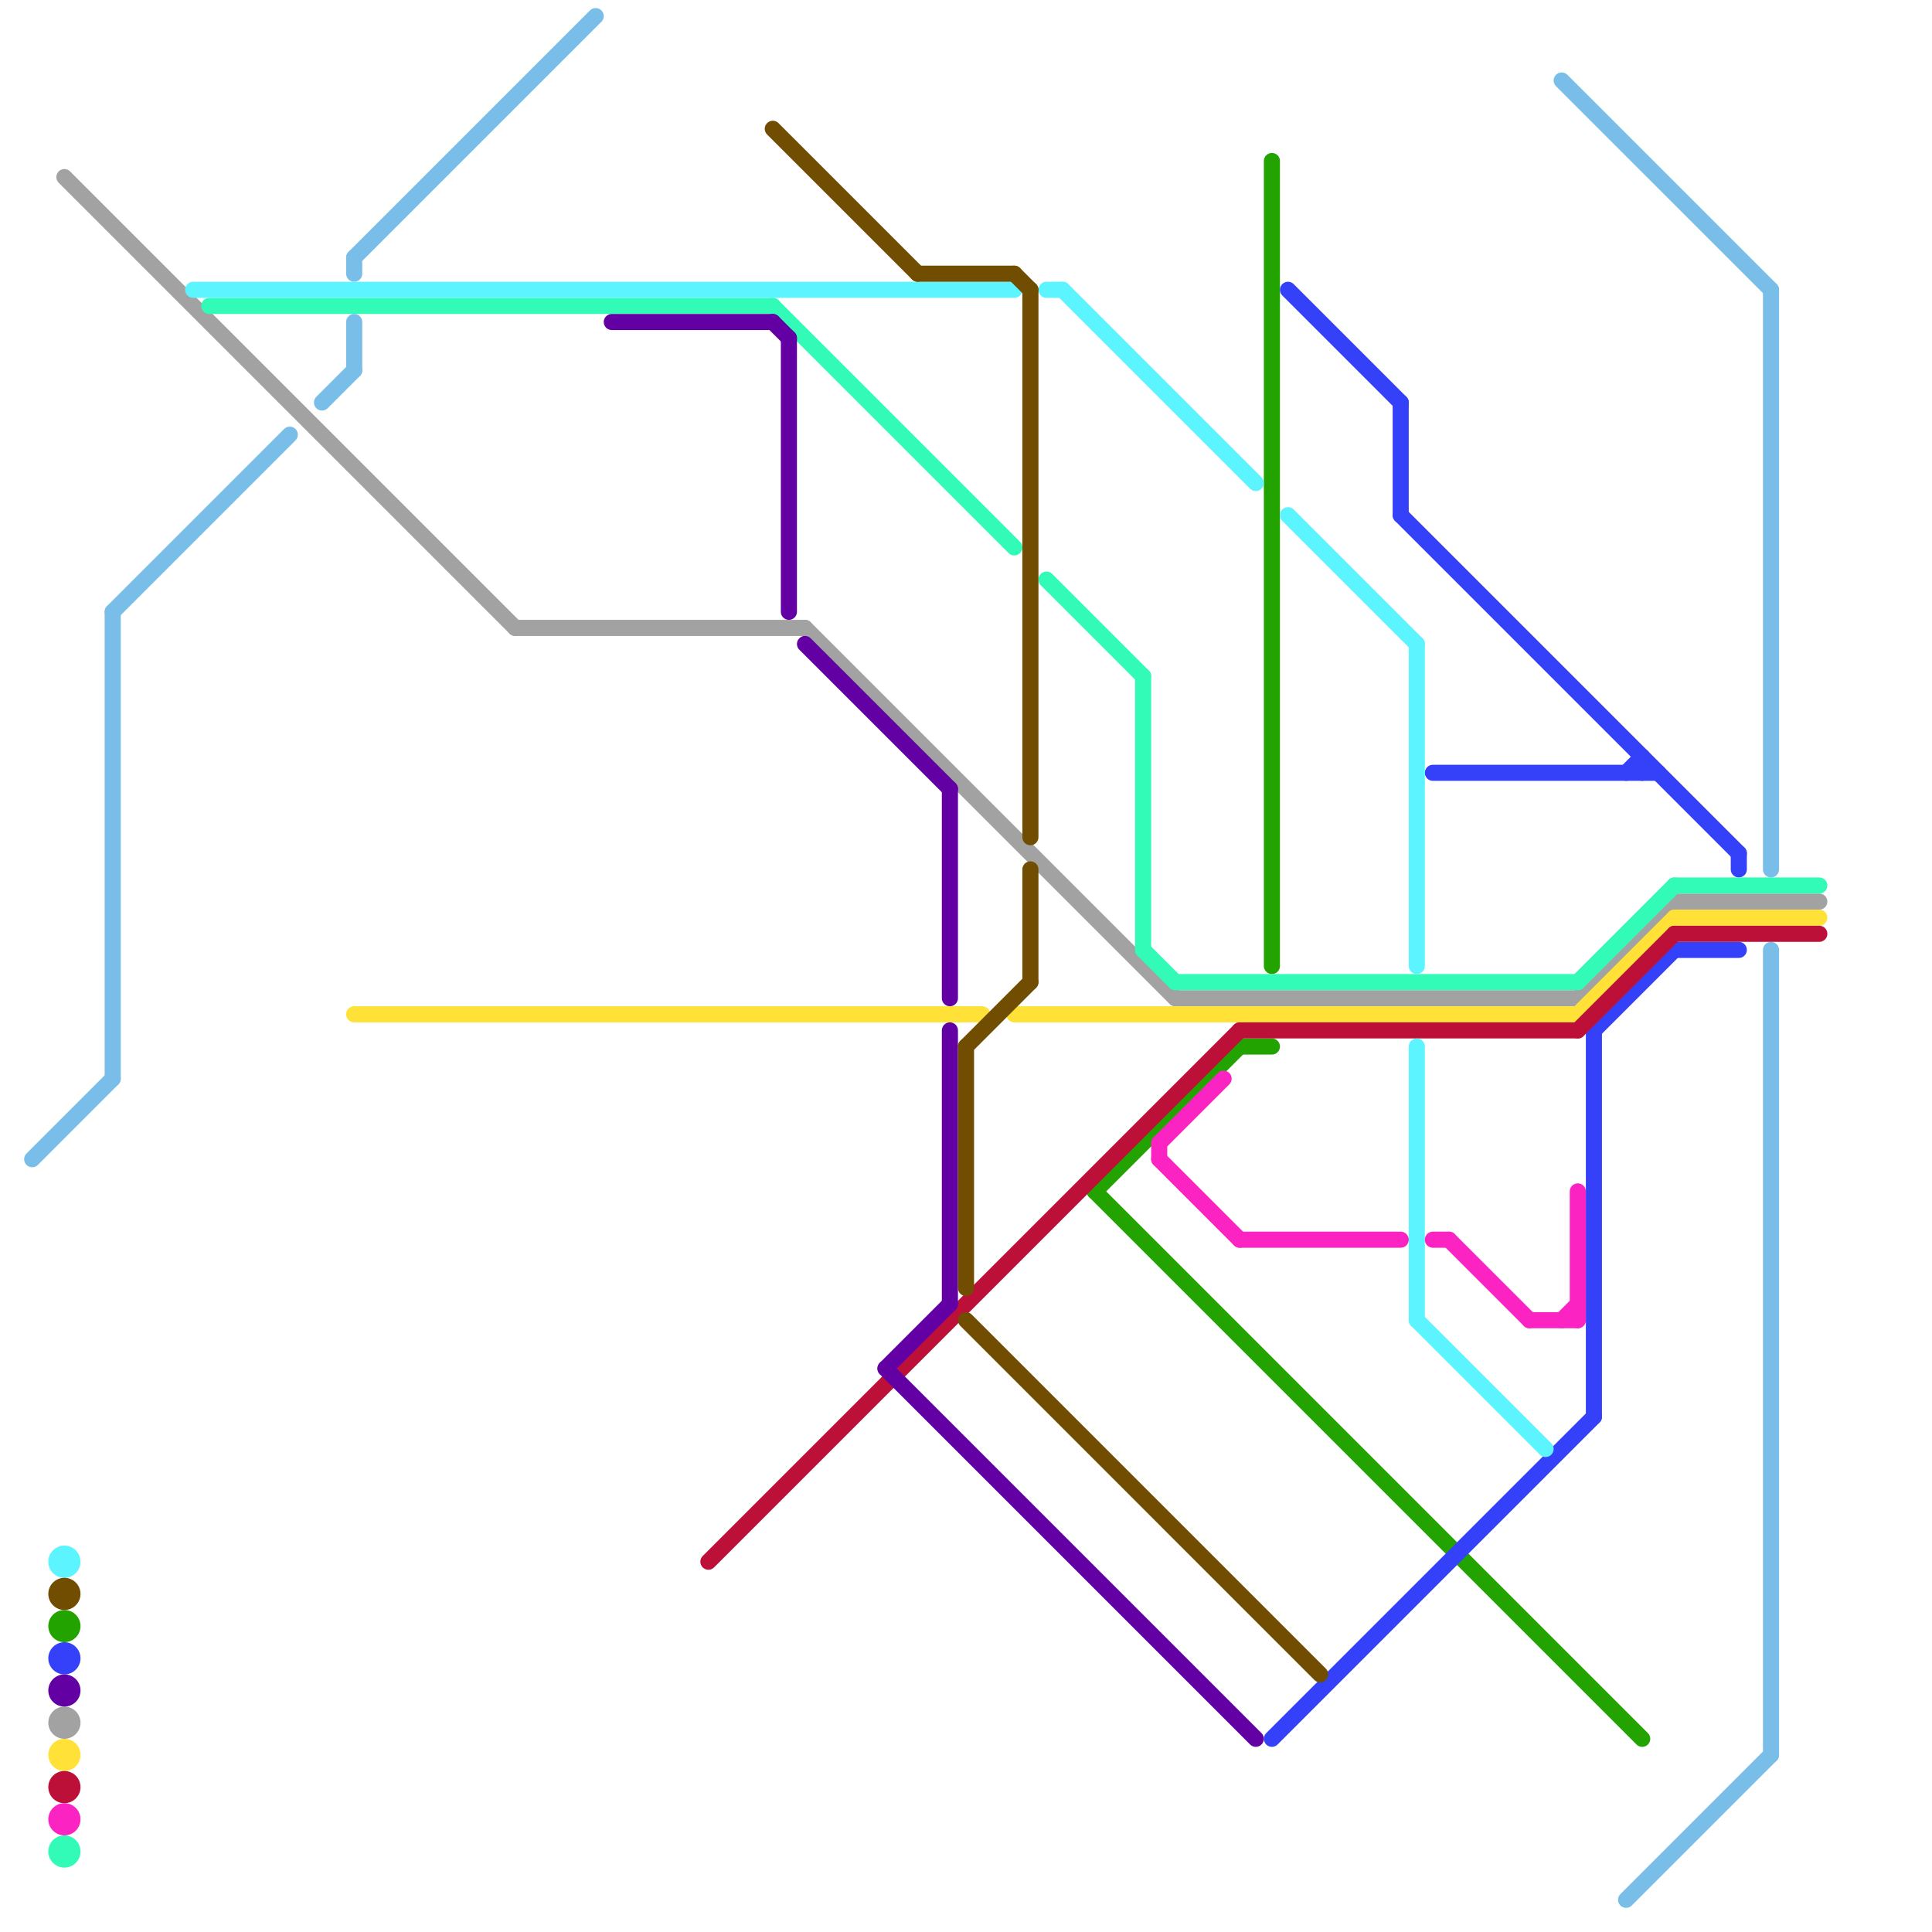 
<svg version="1.1" xmlns="http://www.w3.org/2000/svg" viewBox="0 0 120 120">
<style>text { font: 1px Helvetica; font-weight: 600; white-space: pre; dominant-baseline: central; } line { stroke-width: 1; fill: none; stroke-linecap: round; stroke-linejoin: round; } .c0 { stroke: #a2a2a2 } .c1 { stroke: #79bde9 } .c2 { stroke: #23a300 } .c3 { stroke: #3441f9 } .c4 { stroke: #32fbb8 } .c5 { stroke: #ffe138 } .c6 { stroke: #bd1038 } .c7 { stroke: #5cf4ff } .c8 { stroke: #6200a3 } .c9 { stroke: #fb23c1 } .c10 { stroke: #704d00 }</style><defs><g id="wm-xf"><circle r="1.2" fill="#000"/><circle r="0.9" fill="#fff"/><circle r="0.6" fill="#000"/><circle r="0.3" fill="#fff"/></g><g id="wm"><circle r="0.6" fill="#000"/><circle r="0.3" fill="#fff"/></g></defs><line class="c0" x1="50" y1="39" x2="73" y2="62"/><line class="c0" x1="4" y1="11" x2="32" y2="39"/><line class="c0" x1="73" y1="62" x2="98" y2="62"/><line class="c0" x1="32" y1="39" x2="50" y2="39"/><line class="c0" x1="104" y1="56" x2="113" y2="56"/><line class="c0" x1="98" y1="62" x2="104" y2="56"/><circle cx="4" cy="107" r="1" fill="#a2a2a2" /><line class="c1" x1="110" y1="18" x2="110" y2="54"/><line class="c1" x1="7" y1="38" x2="18" y2="27"/><line class="c1" x1="20" y1="25" x2="22" y2="23"/><line class="c1" x1="101" y1="118" x2="110" y2="109"/><line class="c1" x1="22" y1="20" x2="22" y2="23"/><line class="c1" x1="97" y1="5" x2="110" y2="18"/><line class="c1" x1="7" y1="38" x2="7" y2="67"/><line class="c1" x1="2" y1="72" x2="7" y2="67"/><line class="c1" x1="22" y1="16" x2="37" y2="1"/><line class="c1" x1="110" y1="59" x2="110" y2="109"/><line class="c1" x1="22" y1="16" x2="22" y2="17"/><line class="c2" x1="68" y1="74" x2="102" y2="108"/><line class="c2" x1="77" y1="65" x2="79" y2="65"/><line class="c2" x1="79" y1="10" x2="79" y2="60"/><line class="c2" x1="68" y1="74" x2="77" y2="65"/><circle cx="4" cy="101" r="1" fill="#23a300" /><line class="c3" x1="89" y1="48" x2="103" y2="48"/><line class="c3" x1="99" y1="64" x2="99" y2="88"/><line class="c3" x1="108" y1="53" x2="108" y2="54"/><line class="c3" x1="99" y1="64" x2="104" y2="59"/><line class="c3" x1="87" y1="25" x2="87" y2="32"/><line class="c3" x1="80" y1="18" x2="87" y2="25"/><line class="c3" x1="79" y1="108" x2="99" y2="88"/><line class="c3" x1="101" y1="48" x2="102" y2="47"/><line class="c3" x1="102" y1="47" x2="102" y2="48"/><line class="c3" x1="104" y1="59" x2="108" y2="59"/><line class="c3" x1="87" y1="32" x2="108" y2="53"/><circle cx="4" cy="103" r="1" fill="#3441f9" /><line class="c4" x1="48" y1="19" x2="63" y2="34"/><line class="c4" x1="71" y1="59" x2="73" y2="61"/><line class="c4" x1="13" y1="19" x2="48" y2="19"/><line class="c4" x1="71" y1="42" x2="71" y2="59"/><line class="c4" x1="65" y1="36" x2="71" y2="42"/><line class="c4" x1="98" y1="61" x2="104" y2="55"/><line class="c4" x1="104" y1="55" x2="113" y2="55"/><line class="c4" x1="73" y1="61" x2="98" y2="61"/><circle cx="4" cy="115" r="1" fill="#32fbb8" /><line class="c5" x1="22" y1="63" x2="61" y2="63"/><line class="c5" x1="104" y1="57" x2="113" y2="57"/><line class="c5" x1="63" y1="63" x2="98" y2="63"/><line class="c5" x1="98" y1="63" x2="104" y2="57"/><circle cx="4" cy="109" r="1" fill="#ffe138" /><line class="c6" x1="98" y1="64" x2="104" y2="58"/><line class="c6" x1="77" y1="64" x2="98" y2="64"/><line class="c6" x1="104" y1="58" x2="113" y2="58"/><line class="c6" x1="44" y1="97" x2="77" y2="64"/><circle cx="4" cy="111" r="1" fill="#bd1038" /><line class="c7" x1="88" y1="65" x2="88" y2="82"/><line class="c7" x1="88" y1="40" x2="88" y2="60"/><line class="c7" x1="12" y1="18" x2="63" y2="18"/><line class="c7" x1="80" y1="32" x2="88" y2="40"/><line class="c7" x1="65" y1="18" x2="66" y2="18"/><line class="c7" x1="66" y1="18" x2="78" y2="30"/><line class="c7" x1="88" y1="82" x2="96" y2="90"/><circle cx="4" cy="97" r="1" fill="#5cf4ff" /><line class="c8" x1="50" y1="40" x2="59" y2="49"/><line class="c8" x1="38" y1="20" x2="48" y2="20"/><line class="c8" x1="48" y1="20" x2="49" y2="21"/><line class="c8" x1="55" y1="85" x2="78" y2="108"/><line class="c8" x1="59" y1="64" x2="59" y2="81"/><line class="c8" x1="59" y1="49" x2="59" y2="62"/><line class="c8" x1="49" y1="21" x2="49" y2="38"/><line class="c8" x1="55" y1="85" x2="59" y2="81"/><circle cx="4" cy="105" r="1" fill="#6200a3" /><line class="c9" x1="89" y1="77" x2="90" y2="77"/><line class="c9" x1="90" y1="77" x2="95" y2="82"/><line class="c9" x1="72" y1="71" x2="72" y2="72"/><line class="c9" x1="97" y1="82" x2="98" y2="81"/><line class="c9" x1="72" y1="72" x2="77" y2="77"/><line class="c9" x1="72" y1="71" x2="76" y2="67"/><line class="c9" x1="95" y1="82" x2="98" y2="82"/><line class="c9" x1="98" y1="74" x2="98" y2="82"/><line class="c9" x1="77" y1="77" x2="87" y2="77"/><circle cx="4" cy="113" r="1" fill="#fb23c1" /><line class="c10" x1="60" y1="65" x2="60" y2="80"/><line class="c10" x1="60" y1="65" x2="64" y2="61"/><line class="c10" x1="57" y1="17" x2="63" y2="17"/><line class="c10" x1="63" y1="17" x2="64" y2="18"/><line class="c10" x1="64" y1="54" x2="64" y2="61"/><line class="c10" x1="60" y1="82" x2="82" y2="104"/><line class="c10" x1="48" y1="8" x2="57" y2="17"/><line class="c10" x1="64" y1="18" x2="64" y2="52"/><circle cx="4" cy="99" r="1" fill="#704d00" />
</svg>
